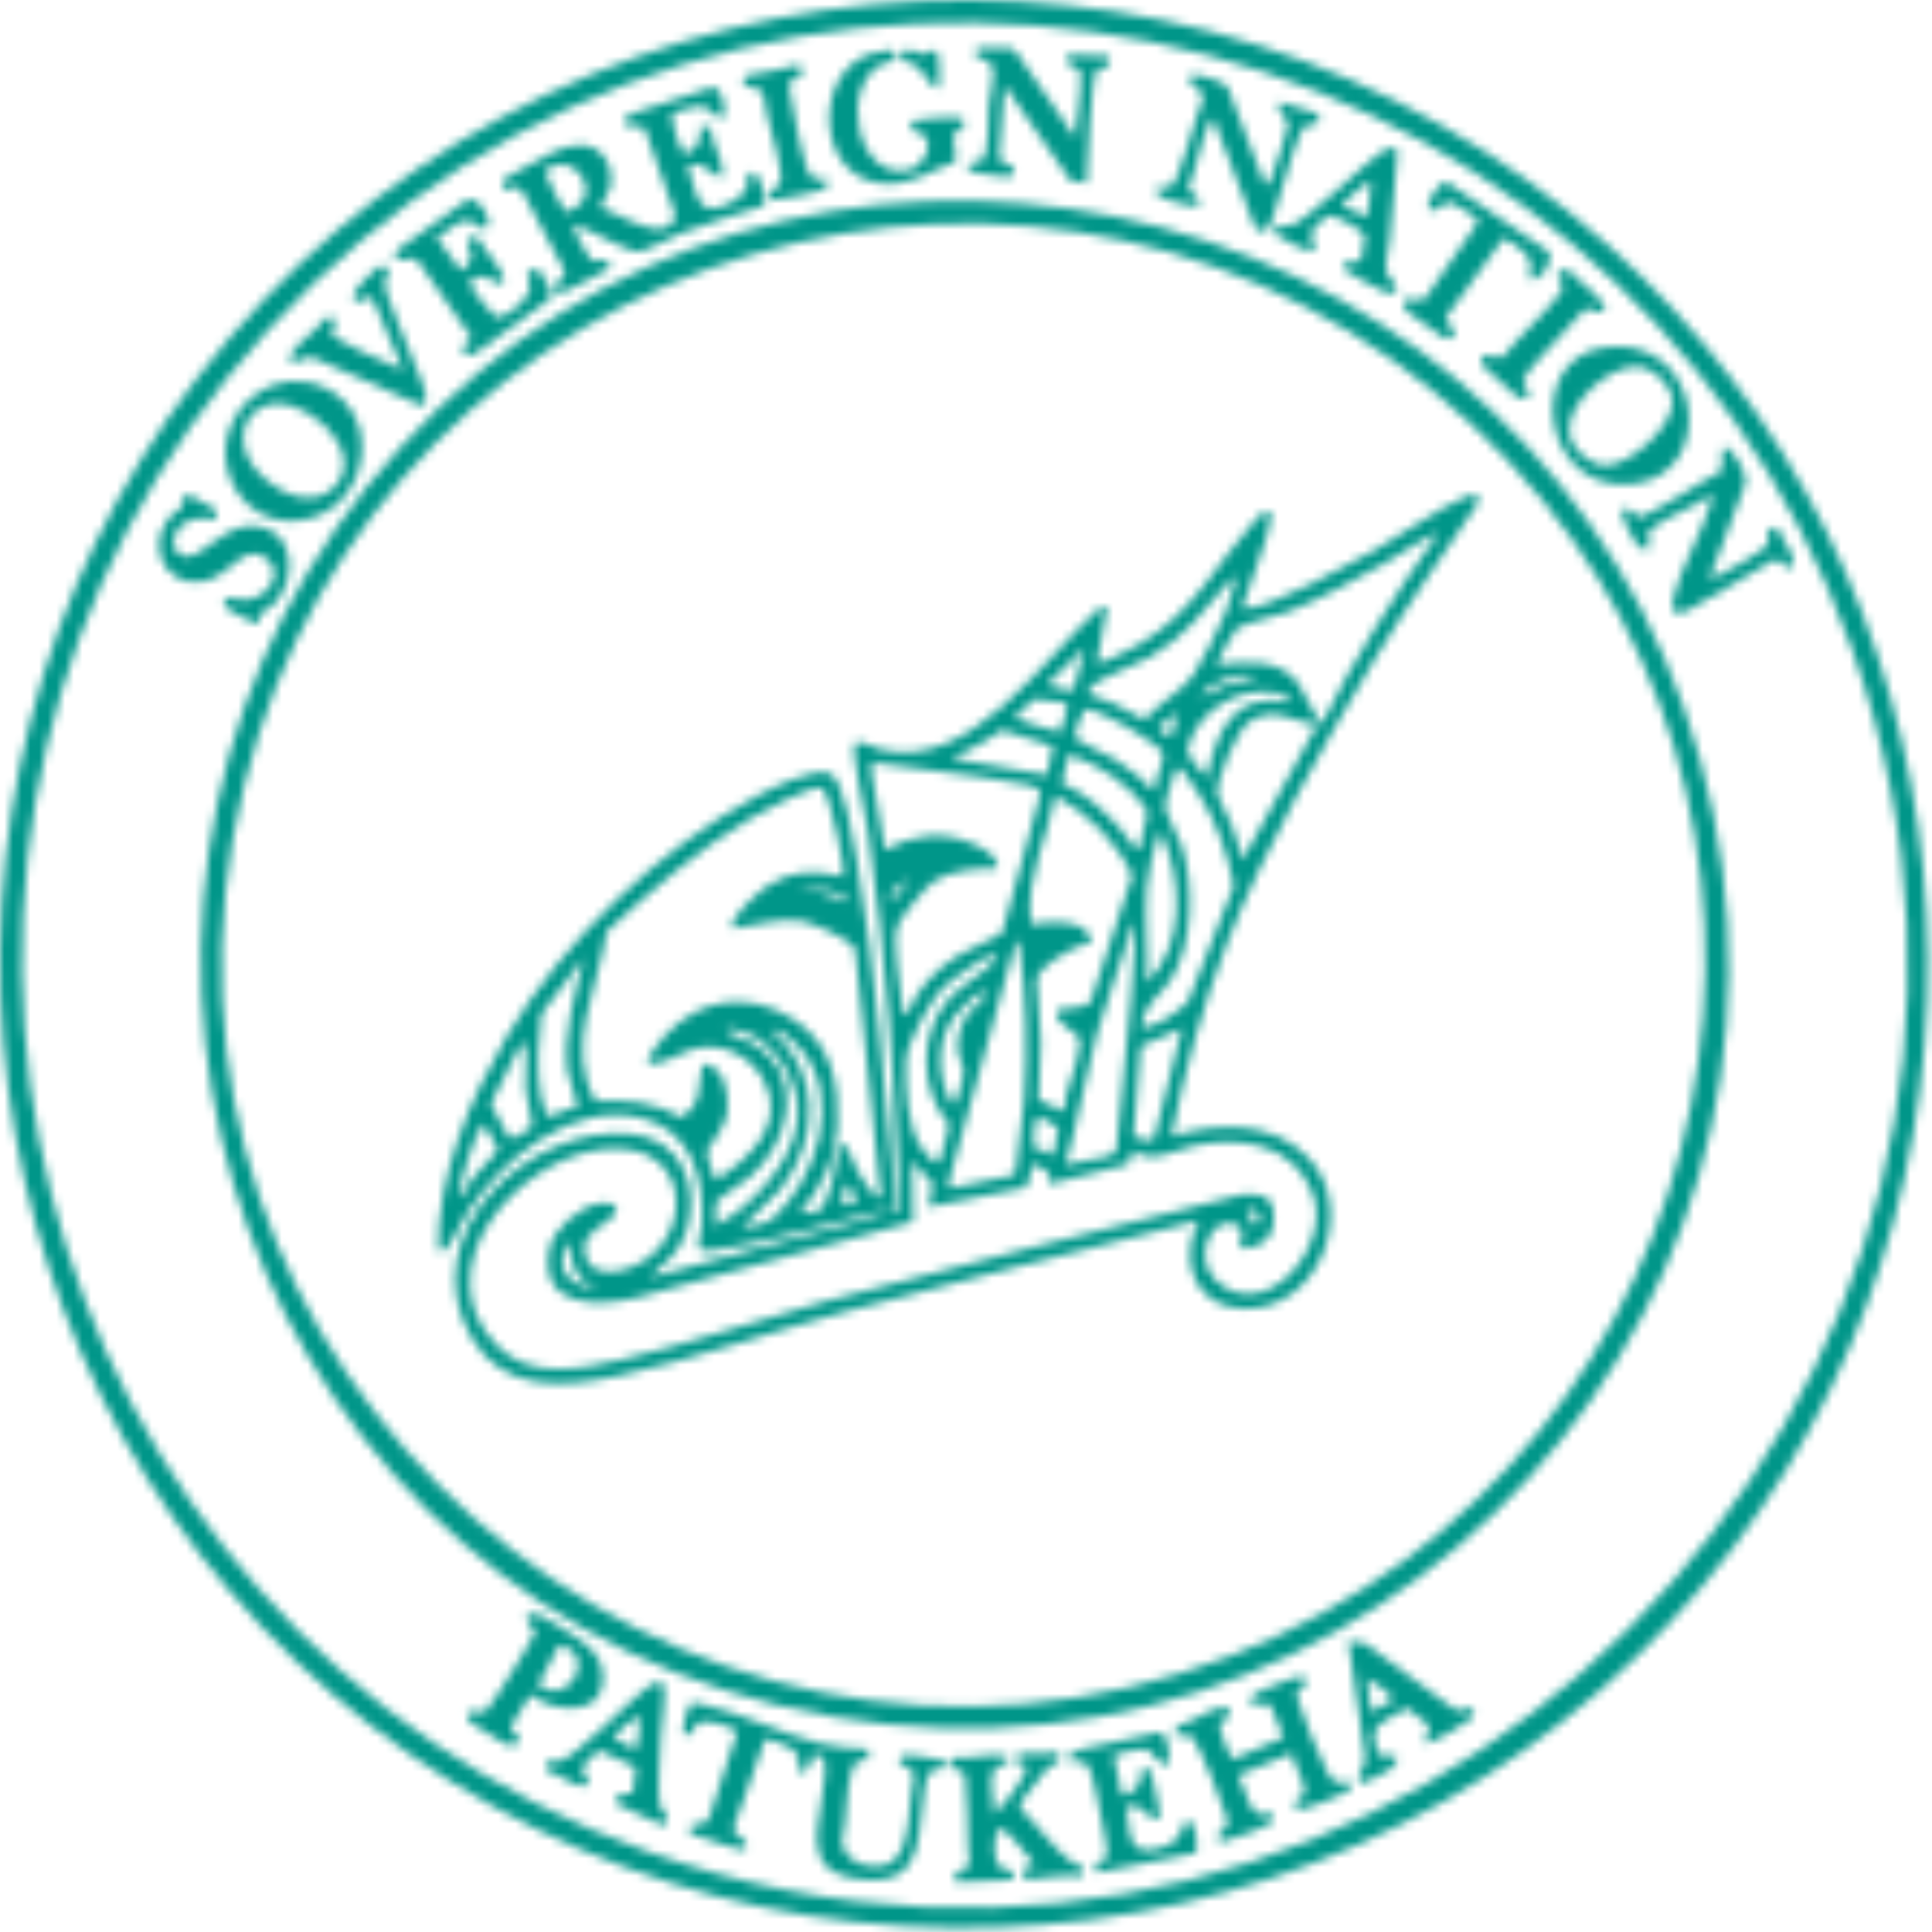 <svg width="223" height="223" viewBox="0 0 223 223" fill="none" xmlns="http://www.w3.org/2000/svg">
<mask id="mask0_283_115" style="mask-type:alpha" maskUnits="userSpaceOnUse" x="0" y="0" width="223" height="223">
<path d="M185.479 28.181C228.549 66.521 234.959 132.541 200.059 178.621C162.709 227.931 91.689 237.111 42.709 199.111C-5.101 162.021 -14.211 91.931 22.699 43.691C61.979 -7.659 137.059 -14.929 185.479 28.181ZM30.799 38.251C-21.561 95.821 2.139 187.771 74.829 213.751C160.679 244.441 244.429 160.681 213.739 74.841C186.189 -2.249 86.199 -22.669 30.799 38.251Z" fill="black"/>
<path d="M46.389 51.441C90.779 2.791 172.439 19.591 194.319 81.561C217.869 148.221 158.199 213.751 89.629 196.801C24.939 180.791 1.489 100.641 46.389 51.441ZM169.899 49.041C121.829 4.291 43.959 27.411 28.189 90.651C11.509 157.551 77.849 216.161 142.249 191.051C200.419 168.361 215.999 91.961 169.899 49.041Z" fill="black"/>
<path d="M83.689 13.451C82.279 13.851 82.069 12.331 80.939 12.231C80.359 12.181 77.629 12.901 77.479 13.361C77.529 14.081 78.559 17.631 79.039 17.741C80.519 17.361 81.019 16.081 80.809 14.641H81.999C82.069 16.671 83.599 18.361 83.449 20.401C81.699 20.371 81.539 18.311 79.369 19.201C80.559 22.261 80.249 25.521 84.379 23.371C85.709 22.681 86.599 21.621 86.319 20.051C87.769 18.961 88.459 23.441 88.209 23.731C84.999 24.751 81.739 25.721 78.589 26.931C77.539 27.331 74.649 28.951 73.949 29.031C72.259 29.201 68.069 26.311 66.179 25.921C65.979 26.181 67.819 29.631 68.169 29.931C68.659 30.351 69.619 29.851 70.259 29.991V31.031C69.399 31.361 64.699 34.261 64.269 33.831C63.699 32.151 65.399 32.451 65.129 31.191L60.299 22.101C59.769 21.191 58.879 22.001 58.029 21.851L58.149 20.651C61.129 19.341 66.729 14.491 69.669 18.011C70.509 19.021 70.679 20.421 70.439 21.681C70.309 22.381 69.149 23.701 69.409 24.021C71.379 24.641 74.519 26.821 76.559 26.361C77.319 26.191 78.229 25.321 77.829 24.491L74.439 14.921C74.199 14.161 71.129 15.171 72.289 13.451C72.579 13.021 80.959 10.661 82.139 10.091L82.729 10.221C83.349 10.541 83.799 12.741 83.689 13.461V13.451ZM64.449 19.021C64.139 19.071 62.939 19.481 62.889 19.801C63.229 20.521 64.909 24.521 65.549 24.461C65.899 24.431 66.969 23.581 67.209 23.231C68.459 21.431 66.639 18.701 64.449 19.021Z" fill="black"/>
<path d="M100.229 201.891V203.081C99.379 203.081 98.759 203.201 98.429 204.041C97.539 206.281 97.849 210.101 97.189 212.531C97.379 214.991 100.519 215.971 102.559 215.141C105.299 214.031 104.879 207.381 105.509 204.901C105.379 203.861 103.519 203.951 103.829 202.971C104.139 201.991 108.029 203.231 108.859 203.091C109.279 204.671 107.529 204.081 107.179 204.701C107.089 204.871 106.809 205.871 106.759 206.141C105.819 210.851 107.109 217.431 100.109 216.991C91.629 216.451 94.809 210.651 95.189 205.121C95.279 203.861 95.449 202.391 93.769 202.621C93.619 203.601 93.309 204.771 92.079 204.521C92.899 201.721 90.439 201.371 88.339 200.691L84.679 210.941C84.519 212.011 86.509 212.021 86.079 213.401C85.589 213.901 80.619 211.771 79.629 211.701L79.829 210.621C80.309 210.301 81.149 211.161 81.859 209.781L85.109 199.851C84.169 199.201 81.319 198.271 80.419 198.991C79.919 199.391 80.209 200.551 78.889 200.211C78.719 198.931 79.249 197.821 79.639 196.651C80.119 196.521 80.589 196.631 81.059 196.731C85.339 197.631 90.369 200.181 94.739 201.271C96.389 201.681 98.519 201.841 100.229 201.901V201.891Z" fill="black"/>
<path d="M149.929 195.011C149.599 195.401 149.689 195.651 149.779 196.081C150.019 197.301 152.649 203.631 153.319 204.781C154.059 206.031 154.469 205.741 155.849 205.731C155.849 206.051 155.909 206.391 155.729 206.691C155.549 206.991 149.979 209.221 149.609 208.841C149.189 207.511 150.199 207.661 150.459 207.171C151.009 206.101 149.189 203.601 149.129 202.371L142.919 204.911C144.089 206.881 143.899 210.251 146.979 209.321C146.999 209.651 147.019 209.971 146.859 210.281C146.659 210.671 141.749 212.561 140.899 212.651C139.699 211.131 142.099 211.791 141.589 209.791C141.249 208.481 138.539 201.821 137.829 200.841C137.079 199.791 136.819 200.441 135.709 200.441L135.819 199.231C137.359 198.921 139.329 197.481 140.689 197.141C142.429 196.711 142.359 198.491 140.789 198.801C140.539 199.221 141.929 202.931 142.339 203.051L148.149 200.531L146.679 196.901C145.939 196.181 144.579 197.491 144.329 196.241C144.329 195.501 146.309 194.861 146.979 194.571C147.649 194.281 150.829 192.751 150.819 194.091C150.819 194.691 150.149 194.731 149.919 195.001L149.929 195.011Z" fill="black"/>
<path d="M28.679 46.191C32.249 42.741 38.349 43.411 40.829 47.801C43.069 51.771 41.219 57.601 36.999 59.411C28.469 63.071 22.229 52.441 28.689 46.181L28.679 46.191ZM38.529 56.281C42.799 52.011 34.559 45.061 30.459 46.891C27.629 48.151 27.509 51.401 29.159 53.711C31.049 56.361 35.709 59.101 38.529 56.281Z" fill="black"/>
<path d="M121.209 202.371C121.879 202.351 122.549 201.741 122.179 203.341C121.669 203.691 121.189 203.841 120.729 204.281C120.389 204.611 118.219 207.411 118.009 207.801C117.859 208.081 117.669 208.331 117.769 208.681C119.619 210.461 121.569 213.371 123.609 214.851C124.559 215.541 125.209 214.931 124.929 216.531C122.649 216.361 120.459 216.721 118.219 217.011V215.581L119.409 215.211C118.929 214.561 116.049 210.941 115.489 211.031C114.459 211.621 114.619 215.011 115.489 215.551C115.969 215.851 117.319 215.711 117.019 216.651C116.919 216.971 116.479 216.991 116.189 217.021C114.399 217.231 112.139 217.061 110.299 217.251L110.329 216.081C112.559 215.641 111.749 214.781 111.729 213.301C111.689 210.521 111.659 207.781 111.399 205.011C111.169 204.171 110.299 204.291 109.609 204.051V203.261L110.189 202.871C111.959 203.091 113.749 202.421 115.479 202.621C117.969 202.911 115.119 203.991 114.869 204.201C113.919 205.021 114.839 208.091 114.739 209.351C115.469 208.621 116.279 207.771 116.879 206.941C117.209 206.481 118.779 204.161 118.459 203.841L117.279 203.461L117.619 202.401C118.819 202.371 120.019 202.441 121.219 202.401L121.209 202.371Z" fill="black"/>
<path d="M185.039 40.121C196.489 38.341 198.609 54.851 188.339 55.881C178.069 56.911 175.849 41.551 185.039 40.121ZM188.859 42.311C185.629 42.281 180.819 46.581 181.129 49.911C181.309 51.801 183.539 53.811 185.439 53.721C188.199 53.601 193.039 49.291 193.039 46.421C193.039 44.421 190.849 42.331 188.859 42.311Z" fill="black"/>
<path d="M197.329 66.671C197.789 66.741 198.149 66.511 198.539 66.321C199.499 65.871 202.969 63.901 203.649 63.281C204.799 62.241 203.159 60.701 205.219 60.951C205.679 62.591 207.299 63.641 206.929 65.471C206.059 65.881 205.409 64.471 204.939 64.541L194.959 70.391C193.379 71.171 192.759 70.801 193.139 69.051C193.849 65.771 196.509 61.471 197.469 58.041C197.559 57.721 197.629 57.411 197.589 57.081C195.969 58.381 191.619 59.891 190.399 61.281C189.889 61.861 190.579 62.621 190.399 63.311C189.929 63.311 189.479 63.431 189.079 63.071C188.659 62.691 186.799 59.231 187.289 58.751C188.199 58.381 188.679 59.571 189.119 59.661C190.029 59.841 197.279 54.961 198.729 54.361L198.799 51.791C199.709 50.901 201.959 55.001 201.419 55.971L197.359 66.651L197.329 66.671Z" fill="black"/>
<path d="M146.029 21.361C146.359 21.291 146.549 20.981 146.679 20.691C147.009 19.981 148.609 15.111 148.659 14.501C148.749 13.251 147.219 13.391 147.709 11.771L152.029 13.081C153.039 14.961 150.799 13.901 150.289 14.941C149.409 16.291 146.909 26.131 146.279 26.511C145.849 26.771 145.109 26.731 144.859 26.241L140.039 13.681C139.709 13.711 139.659 14.031 139.549 14.271C138.579 16.381 138.129 19.341 137.209 21.541C137.129 22.531 138.739 22.421 138.369 23.751C138.039 24.081 133.919 22.911 133.679 22.561C133.489 22.271 133.579 21.911 133.569 21.591C134.049 21.541 134.639 21.701 135.089 21.551C136.119 21.201 138.079 12.981 138.799 11.581C139.049 9.681 136.919 10.501 137.399 8.651C137.669 8.371 141.329 9.381 141.679 10.001L146.029 21.361Z" fill="black"/>
<path d="M116.649 5.541L117.259 5.961L124.089 15.851C124.289 13.251 124.899 10.741 124.689 8.111L123.289 7.421L123.249 6.261L128.049 6.501L128.019 7.681C127.669 7.811 126.909 7.791 126.659 8.001C125.899 8.641 125.549 19.371 125.409 21.131L123.609 20.891L115.939 9.861L115.339 18.131C115.549 19.241 117.459 18.721 116.989 20.011C116.849 20.401 116.549 20.421 116.189 20.411C115.599 20.411 111.859 19.921 111.749 19.561C111.429 18.571 112.829 18.841 113.319 18.501C114.209 17.891 114.049 13.381 114.139 12.131C114.279 10.171 115.829 6.651 112.709 6.721V5.531H116.659L116.649 5.541Z" fill="black"/>
<path d="M50.359 27.361L53.139 31.181C53.549 31.261 54.329 30.201 54.399 29.811C54.539 29.071 52.839 26.691 55.269 27.591C55.549 28.581 58.869 31.791 58.029 32.621C56.999 32.991 56.549 31.881 55.759 31.881C55.409 31.881 54.099 32.271 54.189 32.741C54.259 33.131 56.759 36.371 57.149 36.531C58.259 36.991 61.119 34.511 61.169 33.221C61.199 32.551 60.789 31.881 60.909 31.191L62.309 31.231C62.669 32.451 64.049 33.091 63.429 34.551L54.819 40.801C53.979 41.331 53.339 40.971 53.469 39.981L54.439 38.991L48.219 30.101C47.549 29.421 46.479 30.251 45.569 30.001L45.919 28.791L53.899 23.091C55.259 22.401 57.279 26.021 55.979 26.391C55.119 26.431 54.719 25.411 53.859 25.441C52.649 25.481 51.479 26.991 50.359 27.361Z" fill="black"/>
<path d="M134.999 203.571C133.389 204.011 133.439 202.031 131.979 201.891C131.559 201.851 128.679 202.431 128.539 202.621L129.499 207.151C130.299 207.251 131.309 206.461 131.539 205.731C131.719 205.191 131.439 204.031 132.249 204.031C132.949 204.031 133.369 206.691 133.499 207.341C133.669 208.231 133.909 209.111 133.809 210.031C132.179 210.171 132.009 207.711 129.999 208.611C130.529 211.641 130.009 214.501 134.059 213.271C135.669 212.781 136.269 212.001 136.679 210.371L137.509 210.291C137.979 210.451 138.329 213.461 138.029 213.881L126.609 216.161L126.419 215.091L127.829 214.421C127.799 213.101 127.489 211.781 127.229 210.501C126.949 209.101 126.229 205.161 125.709 204.101C125.189 203.041 124.509 203.301 123.499 203.311C123.499 202.991 123.419 202.641 123.609 202.341C123.899 201.891 132.679 200.351 133.919 199.941C134.779 199.851 135.139 203.411 134.999 203.551V203.571Z" fill="black"/>
<path d="M53.959 197.581C54.579 197.491 55.599 197.771 56.119 197.461C56.409 197.291 58.329 194.181 58.709 193.581C59.119 192.931 61.729 188.771 61.769 188.481C61.839 188.051 60.419 187.261 60.909 186.311C61.409 186.281 61.849 186.271 62.339 186.441C62.919 186.641 66.429 188.881 67.079 189.371C68.939 190.761 70.039 192.301 69.489 194.771C68.739 198.121 63.509 197.511 61.459 195.691L61.139 195.761L59.019 199.201C58.809 199.871 59.779 200.151 59.909 200.621C60.179 201.601 58.919 201.521 58.279 201.291C58.069 201.211 54.709 199.111 54.439 198.901C53.959 198.501 53.879 198.231 53.949 197.591L53.959 197.581ZM62.129 194.441C65.679 197.281 69.139 190.731 64.529 189.921L62.129 194.441Z" fill="black"/>
<path d="M24.899 58.811C25.059 59.101 24.909 59.611 24.949 59.961C23.009 59.661 21.069 59.701 20.179 61.781C19.749 62.791 20.219 64.021 21.299 64.231C23.279 64.601 25.979 60.261 29.609 60.701C34.189 61.261 34.299 67.081 31.549 69.791C30.759 70.561 29.619 70.521 29.989 71.951C29.729 72.221 26.229 70.431 26.029 70.031C25.879 69.721 25.889 69.401 25.909 69.071C26.729 68.881 27.639 69.291 28.369 69.251C30.819 69.111 32.989 66.131 30.689 64.411C28.529 62.791 26.789 65.631 24.959 66.571C20.129 69.041 16.419 63.831 19.429 59.851C19.799 59.361 20.869 58.731 20.979 58.531C21.259 58.031 20.879 56.871 21.889 57.141C22.059 57.181 24.799 58.671 24.889 58.821L24.899 58.811Z" fill="black"/>
<path d="M161.339 17.321C161.039 20.791 160.699 24.251 160.409 27.721C160.319 28.801 159.709 30.701 160.109 31.621C160.409 32.301 161.419 32.781 161.129 33.841C160.719 33.871 160.319 33.861 159.919 33.731C159.549 33.611 155.389 31.431 155.249 31.201C155.069 30.901 155.129 30.561 155.129 30.241C155.779 30.221 156.829 30.451 157.169 29.761C157.299 29.501 157.589 27.551 157.539 27.251C157.439 26.641 154.509 25.091 153.859 24.901C152.959 24.641 151.939 26.181 151.329 26.811L151.779 29.031C151.449 29.361 147.519 27.421 147.339 27.121C147.129 26.781 147.129 26.301 147.459 26.021C147.819 25.781 148.309 26.161 148.729 26.111C150.649 25.881 157.609 18.531 159.849 17.321C160.329 16.941 160.829 17.081 161.339 17.321ZM154.889 23.761L157.639 24.961C158.189 24.851 158.019 21.611 158.239 20.881C157.779 20.971 154.719 23.581 154.889 23.751V23.761Z" fill="black"/>
<path d="M103.339 6.971C103.289 7.031 102.289 7.161 101.909 7.341C96.729 9.841 98.899 21.191 105.029 19.571C106.569 19.171 107.889 16.751 106.599 15.591C105.919 14.981 104.869 15.621 105.279 13.941C105.479 13.721 110.509 13.371 111.149 13.671L111.269 14.741C109.059 15.261 110.619 17.101 110.269 18.691C107.029 19.761 105.079 21.671 101.319 21.101C94.019 19.981 93.889 8.051 100.709 6.131C101.099 6.021 102.429 5.741 102.749 5.761C103.359 5.801 103.549 6.701 103.339 6.951V6.971Z" fill="black"/>
<path d="M164.489 201.171L164.959 199.171L162.459 197.171C159.969 198.651 157.459 198.941 159.199 202.451L159.659 202.721L161.139 202.611C161.129 202.941 161.209 203.331 161.099 203.651C160.949 204.081 157.269 206.181 156.829 205.731C156.569 204.531 157.769 203.941 157.569 202.731L155.629 189.421L157.449 189.641L168.119 197.461C168.449 197.581 170.849 196.401 169.909 198.301C169.759 198.611 164.889 201.561 164.509 201.171H164.489ZM160.619 196.351C161.039 195.621 158.409 194.081 157.779 193.741L158.259 197.571L160.619 196.341V196.351Z" fill="black"/>
<path d="M76.979 210.531C76.429 211.081 72.219 208.451 71.269 208.331L71.229 207.171L73.039 206.951L73.389 203.991L69.079 202.011L67.179 203.991V204.371C67.609 204.701 68.389 205.901 67.479 206.191C66.679 206.441 64.099 204.541 63.059 204.381V203.331C63.569 203.331 64.079 203.391 64.579 203.281C66.319 202.891 72.489 196.481 74.469 194.951C74.989 194.551 75.859 193.861 76.519 194.331C77.029 194.701 76.319 199.641 76.269 200.581C76.189 202.001 75.819 207.651 76.209 208.551C76.479 209.171 77.319 209.481 76.989 210.531H76.979ZM73.859 198.061L72.309 199.021L70.749 200.571L73.259 201.891C73.729 201.801 73.839 198.691 73.859 198.051V198.061Z" fill="black"/>
<path d="M176.469 32.151C177.369 29.511 175.489 28.671 173.579 27.451L166.999 36.481C166.519 37.241 167.649 37.531 167.799 38.071C168.059 38.961 167.449 39.331 166.649 38.981C166.399 38.871 162.459 36.101 162.309 35.891C162.009 35.471 162.069 35.031 162.089 34.561L164.379 34.581L170.659 25.571C170.629 25.201 167.879 23.391 167.419 23.331C166.609 23.221 165.959 24.561 164.959 24.251C164.449 23.741 166.109 20.441 167.219 21.151L178.749 29.041C179.399 30.091 177.889 32.691 176.469 32.161V32.151Z" fill="black"/>
<path d="M33.579 41.741C32.729 40.901 36.029 38.381 36.609 37.821C37.239 37.221 37.239 36.411 38.609 36.701C38.659 37.391 38.689 37.981 38.179 38.501C38.179 38.991 45.409 42.381 46.519 42.691L43.039 34.541C42.339 33.811 41.479 35.531 40.779 34.391C40.559 33.721 42.939 31.261 43.499 30.931C44.059 30.601 44.789 30.531 44.849 31.311C44.889 31.851 44.449 32.191 44.399 32.561C44.219 33.771 48.049 41.991 48.679 44.011C48.889 44.691 49.759 46.711 48.549 46.791L36.259 41.321C35.239 40.941 34.609 41.981 33.569 41.741H33.579Z" fill="black"/>
<path d="M185.099 35.991C184.159 36.261 183.439 35.221 182.719 35.881C181.259 37.691 179.519 39.261 178.019 41.021C177.599 41.521 175.829 43.451 175.779 43.841C175.679 44.561 177.799 46.121 175.279 45.951L171.109 42.171L170.949 41.031L173.429 41.251C175.369 38.751 177.869 36.671 179.809 34.191C181.189 32.431 179.809 32.881 179.809 31.791C179.809 31.081 180.769 31.071 181.249 31.321C181.739 32.211 186.079 34.991 185.089 35.991H185.099Z" fill="black"/>
<path d="M91.159 9.411C90.989 9.681 91.159 10.281 91.189 10.621C91.359 12.161 92.709 18.561 93.269 19.811C93.759 20.921 94.379 20.631 95.439 20.631V21.671C95.369 22.011 88.999 23.311 88.719 23.031C88.719 20.981 90.419 22.491 90.099 19.861C89.749 17.011 88.459 13.951 88.129 11.051C87.929 9.561 85.329 10.641 85.869 9.041C85.979 8.731 86.189 8.731 86.459 8.671C88.329 8.231 90.339 8.101 92.179 7.481C93.579 8.741 91.299 9.181 91.159 9.411Z" fill="black"/>
<path d="M108.379 10.101C107.669 10.591 106.519 8.101 105.729 7.591C104.839 7.011 103.429 7.281 104.289 5.881C104.929 5.421 106.189 6.281 106.829 6.241C107.259 6.211 107.629 5.521 108.149 5.891C108.429 6.101 108.579 9.961 108.379 10.101Z" fill="black"/>
<path d="M102.629 139.801C103.059 139.631 103.909 140.101 103.839 138.971C103.279 124.611 102.249 110.291 100.199 96.071C99.979 94.571 98.189 86.531 98.659 85.841C99.069 85.241 100.869 86.321 101.619 86.501C112.139 89.071 120.269 76.061 127.009 70.081L127.799 70.031L126.599 76.501C126.949 76.811 130.859 74.721 131.509 74.341C137.939 70.621 140.419 64.961 145.059 59.841C145.629 59.211 146.859 58.331 146.689 59.771C146.379 62.401 144.439 66.491 143.689 69.261C143.569 69.711 143.129 70.311 143.739 70.271C146.889 70.051 155.489 65.261 158.599 63.551C161.709 61.841 165.909 58.681 169.179 57.341C170.029 56.991 170.919 56.811 170.609 58.041C166.619 64.051 162.369 69.891 158.679 76.091C152.639 86.261 145.999 97.771 141.689 108.731C138.839 115.981 136.759 123.521 135.219 131.151C140.599 129.561 147.069 129.311 151.159 133.781C156.679 139.811 152.169 151.161 143.719 151.061C138.509 151.001 136.219 146.561 137.909 141.871C137.999 141.611 138.799 140.881 137.979 140.981C124.499 144.431 110.999 147.781 97.569 151.401C88.939 153.721 79.839 156.991 71.209 158.841C64.969 160.181 58.149 160.701 54.469 154.471C47.429 142.551 61.119 129.601 72.999 130.901C78.649 131.521 80.789 136.961 79.279 141.981C78.549 144.401 76.809 145.821 75.029 147.441C83.009 145.121 91.119 143.251 99.109 140.961C100.309 140.621 101.529 140.181 102.599 139.771C102.289 139.851 101.779 139.731 101.349 139.831C95.599 141.231 88.449 143.391 82.759 144.271C79.409 144.791 80.899 143.381 81.009 141.331C81.299 136.011 79.819 130.531 74.109 129.061C66.209 127.031 58.019 133.681 53.969 139.941C53.479 140.701 51.799 144.131 51.359 144.291C51.109 144.381 50.829 144.331 50.569 144.331C50.449 135.731 54.219 126.871 58.529 119.561C64.969 108.621 76.049 97.951 87.249 91.941C89.049 90.971 93.999 88.461 95.879 89.311C97.399 90.001 98.609 97.631 98.929 99.441C101.189 112.361 101.989 125.651 103.329 138.701C103.519 139.001 102.699 139.741 102.589 139.771L102.629 139.801ZM165.919 61.641C165.519 61.331 160.929 64.391 160.129 64.841C156.669 66.771 152.299 69.221 148.649 70.631C147.209 71.191 143.739 71.841 142.719 72.581C142.369 72.831 140.329 76.581 140.509 76.741C143.689 76.341 147.639 75.931 149.819 78.821L152.499 83.691C156.289 75.951 160.989 68.681 165.929 61.641H165.919ZM142.669 66.681C142.209 66.581 142.099 66.911 141.849 67.181C138.749 70.601 136.909 73.421 132.759 75.831C131.259 76.701 126.979 78.271 126.069 79.141C125.839 79.361 125.509 79.821 125.749 80.121C126.719 80.501 127.739 80.821 128.689 81.261C129.269 81.531 131.539 82.881 131.809 82.931C132.119 82.981 132.359 82.761 132.589 82.611C133.999 80.941 136.509 79.691 137.729 77.921C138.719 76.481 140.799 72.321 141.479 70.641C141.989 69.391 142.239 67.961 142.669 66.681ZM123.929 79.591L125.159 74.831L121.089 78.791C121.009 79.251 121.149 79.091 121.389 79.201C121.839 79.411 123.569 79.821 123.929 79.591ZM145.059 78.191C143.699 77.681 142.629 77.981 141.339 78.421C141.029 78.531 138.239 79.781 138.829 80.341L141.339 79.141L145.059 78.191ZM148.899 81.061C148.869 80.271 147.499 79.911 146.879 79.851C142.689 79.421 138.279 82.091 137.129 86.221C136.839 87.291 138.549 88.901 139.299 89.691C140.439 84.351 142.439 79.691 148.889 81.061H148.899ZM122.529 84.421C122.259 83.581 123.879 81.441 122.849 81.111L119.409 80.681L117.259 82.631C117.179 83.101 117.329 82.921 117.559 83.041C118.079 83.311 122.329 84.631 122.529 84.431V84.421ZM133.319 91.131C133.119 89.851 134.759 87.721 134.059 86.681C133.629 86.041 130.489 84.121 129.649 83.661C128.989 83.301 125.669 81.571 125.169 81.881C124.799 82.491 123.839 84.861 124.189 85.271C124.489 85.621 127.909 87.151 128.749 87.671C129.709 88.271 130.649 88.971 131.519 89.691C131.819 89.941 133.039 91.411 133.319 91.121V91.131ZM135.949 82.261L133.789 83.831C133.689 84.251 134.769 85.111 135.229 84.901L135.949 82.261ZM152.019 83.701C149.199 83.341 147.169 81.401 144.269 83.261C142.729 84.251 140.349 90.071 140.519 91.721C140.539 91.951 141.879 94.481 142.129 95.151C142.639 96.481 143.089 97.891 143.389 99.281L152.019 83.701ZM121.539 86.131L115.689 84.281L113.099 85.901L109.819 87.531L120.849 89.451L121.539 86.121V86.131ZM122.559 90.381C125.249 91.541 127.429 93.541 129.359 95.691C129.889 96.281 130.349 97.241 130.909 97.741C131.159 97.961 131.229 98.251 131.519 97.861L132.479 93.761C130.489 90.511 126.919 88.311 123.369 87.071L122.559 90.401V90.381ZM104.779 117.021C105.759 114.131 108.079 111.841 110.609 110.261C112.259 109.231 114.139 108.701 115.679 107.661L120.079 91.661C120.179 90.591 117.509 90.421 116.569 90.241C111.419 89.271 106.159 88.881 100.999 88.051L100.469 88.371L102.139 98.071C105.529 96.301 108.689 95.821 112.289 97.391C113.409 97.881 115.379 98.811 115.079 100.231C112.879 100.181 109.679 100.481 107.809 101.711C106.819 102.361 103.929 105.931 103.519 107.011C103.029 108.301 103.859 113.911 104.079 115.671C104.099 115.821 104.259 117.511 104.769 117.021H104.779ZM136.389 88.781C136.189 88.671 135.939 88.731 135.729 88.741C135.499 90.081 134.379 92.081 134.509 93.381C134.569 93.991 136.039 96.541 136.369 97.531C137.869 102.031 137.749 109.091 135.089 113.161C133.919 114.941 131.619 116.281 131.869 118.691C133.909 118.261 135.609 117.031 137.109 115.661L142.409 102.241C141.709 98.551 140.359 94.681 138.299 91.531C138.049 91.151 136.529 88.861 136.389 88.781ZM97.349 101.201C97.709 100.811 95.859 92.021 94.959 91.001C93.989 90.391 87.829 93.751 86.649 94.451C80.609 98.011 75.149 102.811 70.019 107.541C69.079 113.981 65.099 120.811 68.759 127.101C72.169 126.931 75.579 127.111 78.509 128.981C81.169 127.621 80.509 125.271 81.079 122.791C83.739 123.011 84.219 126.401 83.919 128.621C83.699 130.201 81.569 132.611 81.549 132.951C81.539 133.181 82.439 136.181 82.619 136.191C86.609 133.711 90.949 129.551 88.059 124.521C86.609 121.991 83.689 120.471 80.759 120.911C78.739 121.211 76.919 122.941 74.829 122.771C74.399 122.331 76.339 119.961 76.739 119.531C80.849 115.101 86.459 114.381 91.579 117.651C95.999 120.471 96.909 125.111 96.659 130.091C96.459 134.041 94.749 137.031 92.329 140.031C92.949 139.991 93.999 139.961 94.549 139.731C95.269 139.431 96.059 136.391 96.289 135.481C96.439 134.901 96.749 132.221 96.889 132.121C97.089 131.991 97.509 132.121 97.719 132.371C98.029 132.751 98.609 134.491 98.999 135.161C99.239 135.571 101.039 138.781 101.679 138.111L98.699 109.561C98.339 108.471 93.659 106.451 92.389 106.281C89.769 105.941 87.209 106.851 84.659 107.181C83.699 106.201 87.869 102.701 88.659 102.191C91.569 100.341 94.079 100.451 97.359 101.181L97.349 101.201ZM122.059 116.551C123.069 116.281 125.199 116.451 125.859 115.681L130.689 101.081C128.989 97.211 125.519 93.841 121.809 91.851C120.899 96.651 118.369 101.371 118.969 106.321C119.199 107.031 120.109 106.481 120.719 106.471C122.279 106.431 124.449 106.301 125.539 107.661C126.729 109.141 125.129 108.901 124.279 109.311C122.939 109.961 119.949 111.531 119.659 113.081L120.139 120.251L119.879 126.941L122.769 128.291C122.839 125.961 124.669 122.371 124.649 120.241C124.639 118.881 121.459 118.451 122.059 116.551ZM132.359 113.431C136.829 109.061 136.509 101.541 134.029 96.171C133.679 96.201 133.649 96.521 133.559 96.781C133.089 98.111 132.469 101.121 132.359 102.531C132.079 106.051 132.559 109.881 132.359 113.431ZM105.029 101.441C104.899 101.321 102.989 102.811 102.919 102.931C102.749 103.221 102.909 103.731 102.869 104.081L105.029 101.451V101.441ZM95.319 102.641C94.259 102.491 92.939 102.751 91.839 102.641L94.539 102.941L97.829 104.081C98.349 103.581 95.549 102.671 95.309 102.641H95.319ZM130.679 106.721C129.539 110.981 127.799 115.081 126.619 119.321C125.279 124.161 124.499 129.201 123.099 134.031L123.359 134.521C124.619 133.811 127.209 133.861 128.349 133.281C128.749 133.081 128.789 132.771 128.889 132.381C129.489 124.751 130.589 117.121 130.929 109.481C130.959 108.861 130.939 108.171 130.919 107.551C130.909 107.261 131.099 106.661 130.679 106.711V106.721ZM117.259 108.631L109.449 136.671L109.729 137.141L116.849 135.681L117.209 135.321C117.439 132.541 117.999 129.751 118.209 126.971C118.619 121.571 118.479 114.641 117.669 109.291C117.639 109.081 117.559 108.571 117.249 108.641L117.259 108.631ZM114.859 110.311C114.289 109.731 109.409 113.421 108.739 114.141C107.259 115.741 104.569 120.531 104.549 122.651C104.519 125.661 104.659 130.031 106.409 132.541C106.729 132.991 108.069 134.781 108.439 133.981C108.979 132.811 109.129 131.081 109.569 129.831C106.169 125.951 105.999 119.431 109.349 115.471C110.789 113.771 113.179 112.601 114.559 111.101C114.739 110.911 115.159 110.621 114.859 110.311ZM66.669 127.811C66.829 127.661 65.569 124.291 65.489 123.601C64.969 119.191 66.369 114.771 67.389 110.551L62.489 117.031C62.119 120.061 61.859 123.411 62.419 126.431C63.189 130.631 63.699 128.081 66.679 127.801L66.669 127.811ZM113.659 114.391C113.329 114.021 110.589 116.781 110.299 117.151C108.009 120.121 108.099 124.131 109.829 127.341C110.329 127.421 110.219 127.371 110.359 127.041C110.569 126.571 111.229 124.291 111.239 123.841C111.259 123.051 110.659 122.251 110.559 121.451C110.349 119.861 110.849 118.241 111.779 116.961C112.499 115.971 113.809 115.611 113.649 114.401L113.659 114.391ZM82.489 141.481C84.819 140.381 87.089 138.331 88.719 136.321C92.219 131.991 93.509 127.361 90.119 122.471C88.699 120.421 86.509 118.781 83.929 118.711C83.909 118.921 83.889 119.021 84.039 119.191C84.149 119.301 86.309 120.091 86.869 120.431C93.009 124.141 91.289 131.741 86.559 135.851C85.909 136.411 82.739 138.461 82.609 138.831C82.509 139.111 82.789 140.881 82.479 141.481H82.489ZM85.609 141.721C86.689 141.531 88.419 141.371 89.199 140.641C94.229 136.011 97.289 126.831 92.439 121.101C91.599 120.111 90.209 118.801 88.959 118.821C94.809 123.681 94.639 131.481 90.119 137.241L85.609 141.721ZM136.429 118.701L131.669 120.771L130.819 131.191C131.399 131.261 132.809 132.001 133.209 131.411L136.439 118.701H136.429ZM61.349 130.171C61.609 129.761 60.739 126.621 60.669 125.771C60.549 124.281 60.889 122.371 60.659 120.991C60.609 120.711 60.519 120.421 60.189 120.381L56.649 127.411L58.739 131.301L59.289 131.371L61.339 130.171H61.349ZM121.559 133.321L122.159 130.191C118.999 127.831 119.459 129.401 119.279 132.381L121.559 133.321ZM53.239 138.121C54.229 136.031 56.019 134.441 57.519 132.731L55.879 129.731C55.009 130.691 54.449 132.471 54.029 133.751C53.689 134.791 53.229 136.281 53.059 137.341C53.019 137.591 52.809 138.171 53.239 138.121ZM140.369 147.841C146.039 153.011 153.719 143.931 151.589 137.951C149.459 131.971 143.129 131.111 137.869 132.241C135.499 132.751 133.049 134.401 130.799 132.851L130.189 134.391L121.099 136.681C121.469 135.001 120.449 135.041 119.299 134.291L118.469 137.051L107.199 139.321L107.639 136.611L105.279 134.051L105.379 141.031L73.629 149.751C68.949 150.921 62.239 151.011 63.379 144.291C63.779 141.901 66.869 139.211 69.259 138.901C70.289 138.771 71.719 138.901 70.869 140.271C70.289 141.231 67.349 142.071 67.459 144.191C67.589 146.591 69.519 147.101 71.519 146.681C80.219 144.831 80.839 131.461 69.699 132.631C59.799 133.671 48.609 146.391 57.429 155.391C61.229 159.261 67.029 158.031 71.709 156.941C79.599 155.101 87.539 152.301 95.389 150.171C111.299 145.871 127.319 141.941 143.299 137.901C144.959 137.781 146.679 137.721 146.969 139.691C147.379 142.501 145.939 144.131 143.159 144.101C142.859 143.801 144.039 141.941 142.679 141.351C139.789 140.111 137.579 145.271 140.389 147.831L140.369 147.841ZM99.029 138.601C99.099 138.501 97.779 136.491 97.589 136.691L97.109 139.091L99.029 138.611V138.601ZM144.829 141.481C146.109 140.771 145.129 139.341 143.869 139.561L144.829 141.481ZM65.949 143.641C65.399 143.541 65.569 143.671 65.419 143.951C63.949 146.651 65.899 148.391 68.589 148.681C68.399 148.171 67.789 148.211 67.379 147.861C66.109 146.781 65.789 145.261 65.949 143.651V143.641Z" fill="black"/>
</mask>
<g mask="url(#mask0_283_115)">
<rect x="-26" y="-17" width="279" height="261" fill="#009689"/>
</g>
</svg>
